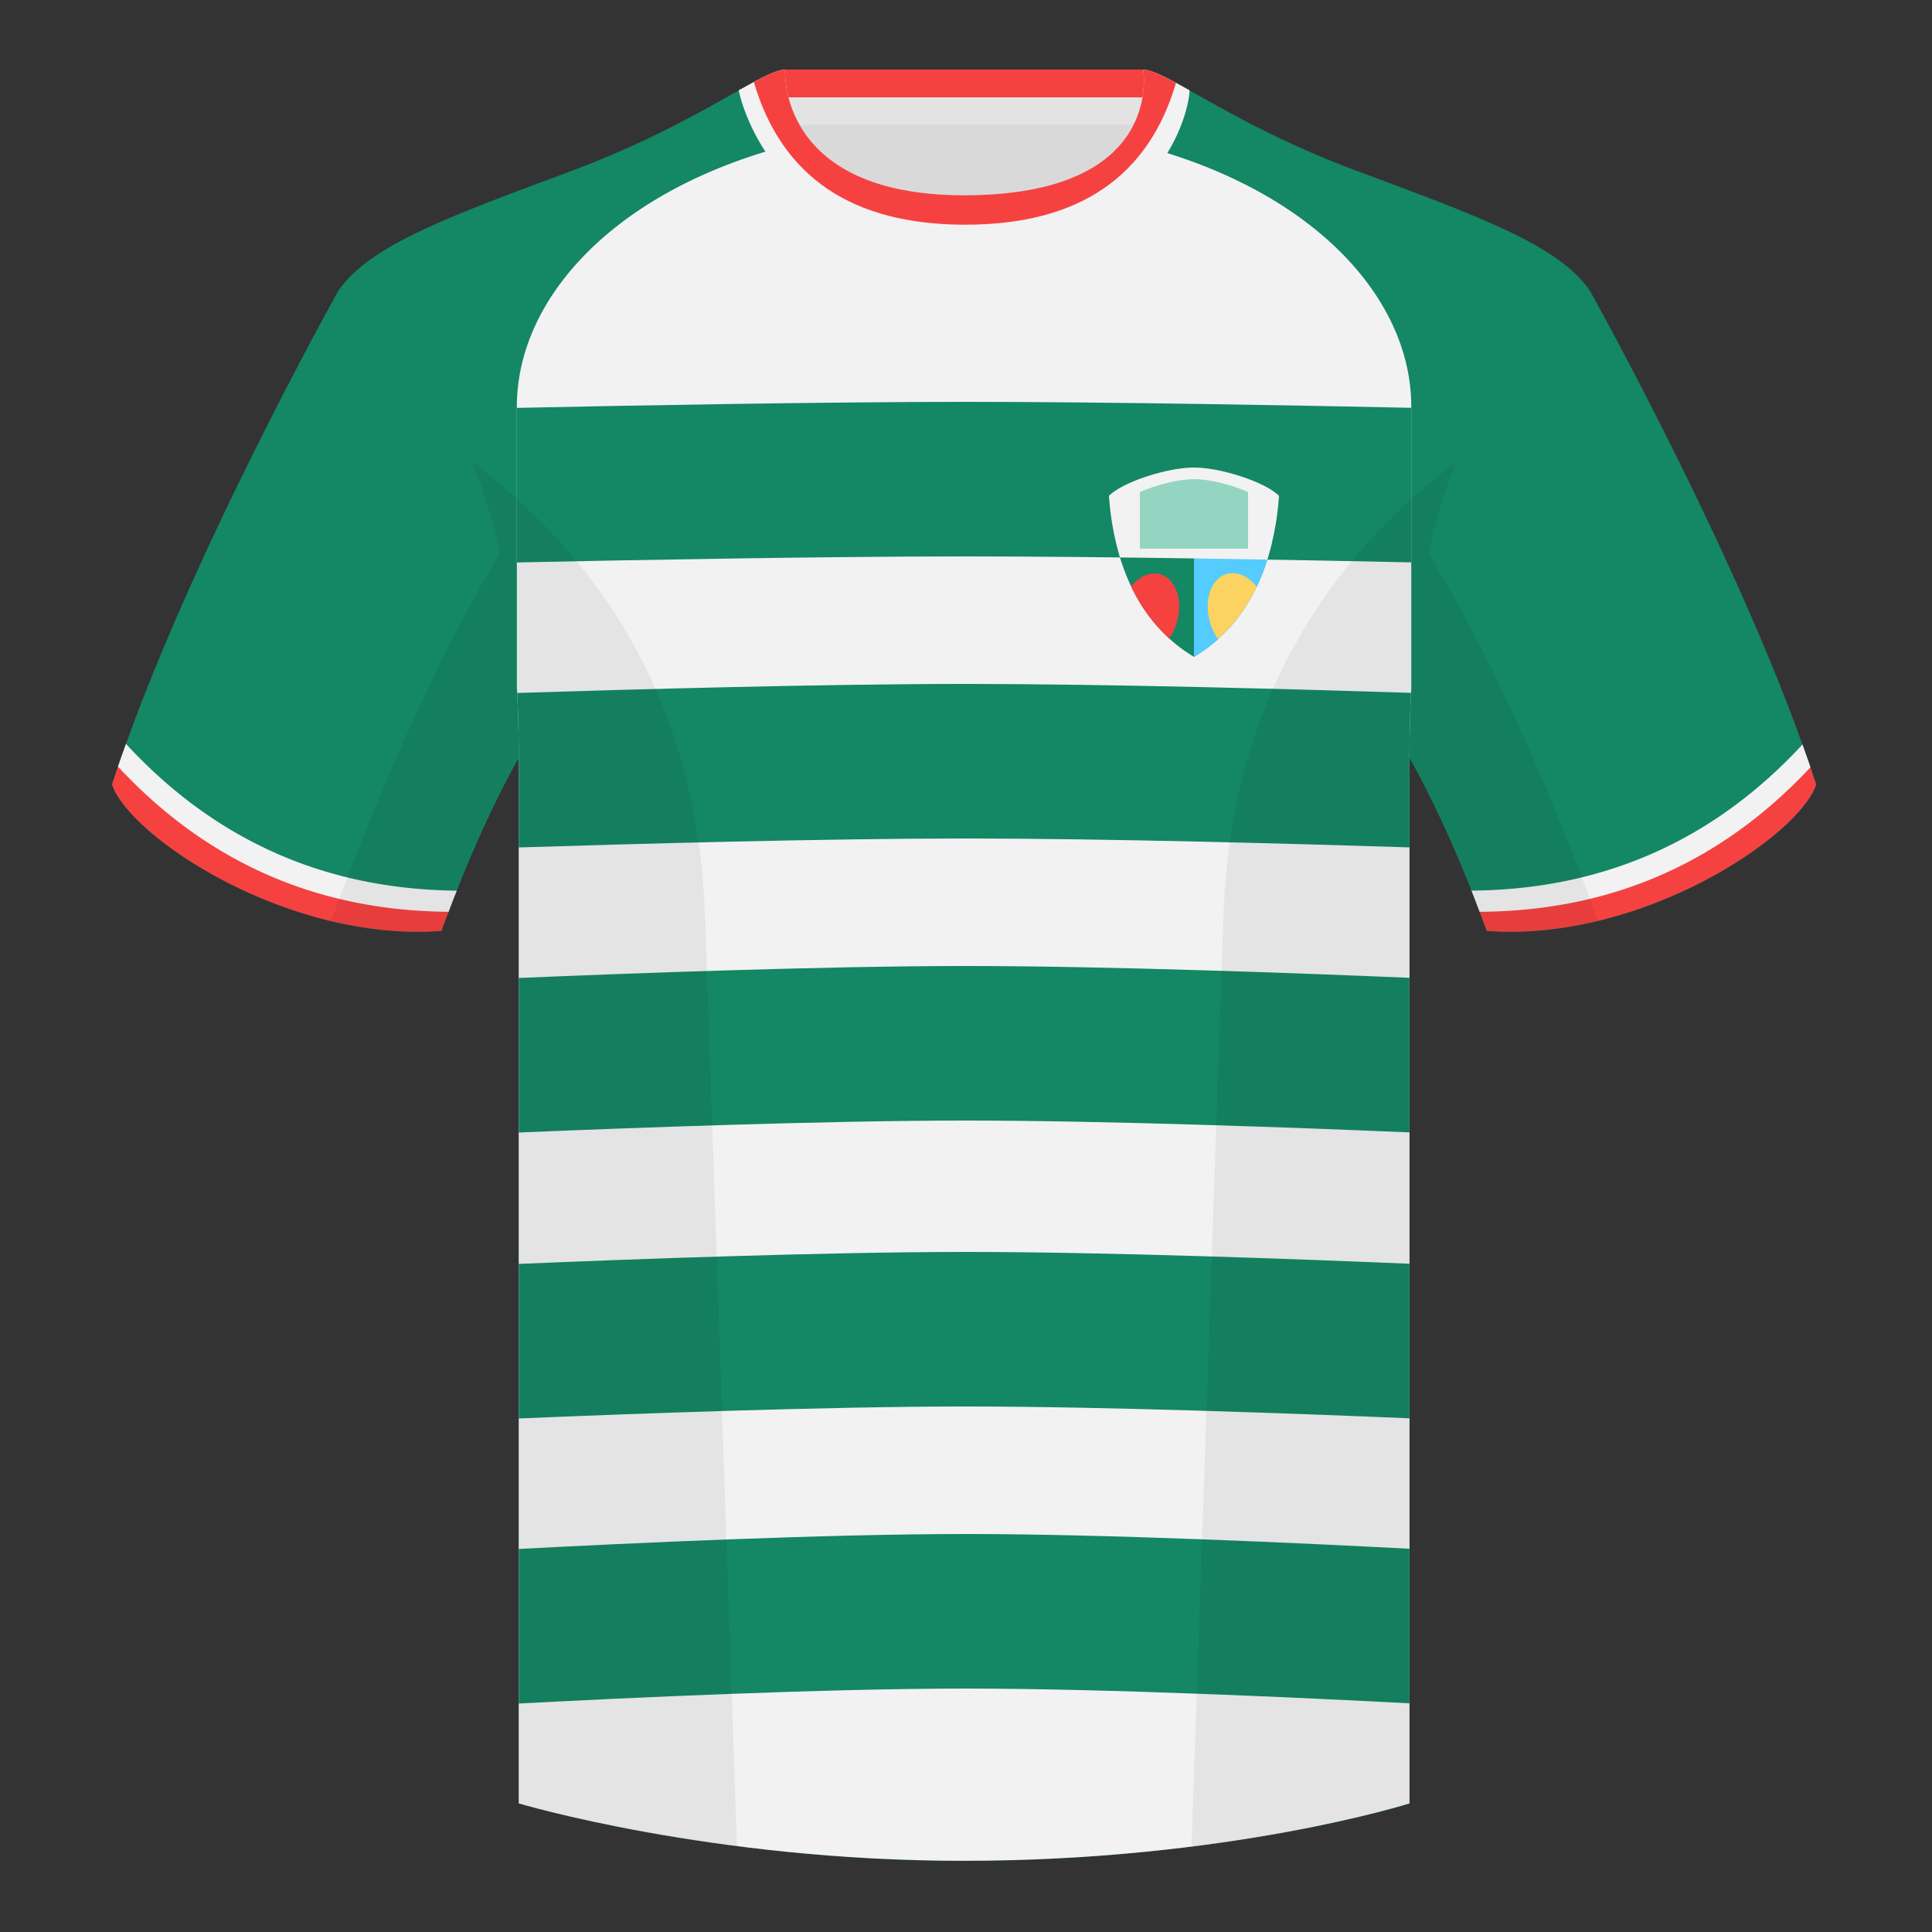 <svg xmlns="http://www.w3.org/2000/svg" width="500" height="500" fill="none" viewBox="0 0 500 500"><rect x="0" y="0" width="500" height="500" fill="#333333" stroke="none"/><g clip-path="url(#clip0_6058_443)"><path fill="#D9D9D9" fill-rule="evenodd" d="M203.09 109.2h93.64V21.9h-93.64v87.3Z" clip-rule="evenodd"/><path fill="#148765" fill-rule="evenodd" d="M87.55 75.26S46.78 148.06 29 203.03c4.44 13.38 45.2 40.86 85.23 37.88 13.34-36.4 24.46-52 24.46-52s2.97-95.08-51.14-113.65M411.47 75.26s40.77 72.8 58.55 127.77c-4.44 13.38-45.2 40.86-85.23 37.88-13.34-36.4-24.46-52-24.46-52s-2.96-95.08 51.14-113.65" clip-rule="evenodd"/><path fill="#148765" fill-rule="evenodd" d="M249.51 57.7c-50.08 0-47.8-39.46-48.74-39.13-7.52 2.61-24.13 14.93-52.44 25.5-31.87 11.88-52.62 19.3-60.78 31.2 11.11 8.9 46.7 28.96 46.7 120.34v271.14s49.65 14.85 114.88 14.85c68.93 0 115.65-14.85 115.65-14.85V195.6c0-91.38 35.58-111.43 46.7-120.35-8.16-11.88-28.91-19.31-60.79-31.2-28.36-10.58-44.98-22.92-52.47-25.5-.93-.33 4.17 39.15-48.7 39.15Z" clip-rule="evenodd"/><path fill="#F2F2F2" fill-rule="evenodd" d="M365.24 178.15c-.3 5.5-.46 11.3-.46 17.42v271.14s-46.72 14.86-115.65 14.86c-65.23 0-114.88-14.86-114.88-14.86V195.57c0-6.26-.17-12.19-.49-17.8v-72.53c0-28.83 26.6-57.02 72.42-68.2 5.6 10.13 17.5 20.63 43.33 20.63 27.09 0 38.96-10.35 44.22-20.4C339 48.6 365.24 76.6 365.24 105.23v72.91Z" clip-rule="evenodd"/><path fill="#148765" fill-rule="evenodd" d="M365.24 105.54v40c-28.03-.6-78.67-1.54-115.24-1.54-37.01 0-88.43.97-116.24 1.56v-40C161.57 104.97 213 104 250 104c36.57 0 87.21.95 115.24 1.54Zm-.46 90.03c0-5.7.14-11.11.4-16.26-28.04-.9-78.63-2.31-115.18-2.31-36.97 0-88.32 1.45-116.15 2.34.26 5.14.4 10.55.4 16.23v23.75C162.16 218.44 213.2 217 250 217c36.37 0 86.66 1.4 114.78 2.3v-23.73Zm0 57.49C336.65 251.87 286.36 250 250 250c-36.78 0-87.83 1.92-115.75 3.1v40c27.92-1.18 78.97-3.1 115.75-3.1 36.36 0 86.65 1.87 114.78 3.06v-40Zm0 74C336.66 325.87 286.37 324 250 324c-36.79 0-87.83 1.92-115.75 3.1v40c27.92-1.18 78.96-3.1 115.75-3.1 36.37 0 86.66 1.87 114.78 3.06v-40Zm0 73.76C336.66 399.34 286.38 397 250 397c-36.8 0-87.84 2.4-115.75 3.87v40C162.16 439.4 213.2 437 250 437c36.37 0 86.66 2.34 114.78 3.82v-40Z" clip-rule="evenodd"/><path fill="#F64141" fill-rule="evenodd" d="M202.87 32.2h93.46V18h-93.46v14.2Z" clip-rule="evenodd"/><path fill="#E3E3E3" fill-rule="evenodd" d="M202.87 32.3h93.46v-7.1h-93.46v7.1Z" clip-rule="evenodd"/><path fill="#F2F2F2" fill-rule="evenodd" d="M249.58 63.75c51.47 0 58.28-35.9 58.28-40.38-5.78-3.24-9.73-5.34-12.01-5.34 0 0 5.88 32.5-46.34 32.5-48.52 0-46.33-32.5-46.33-32.5-2.28 0-6.24 2.1-12 5.34 0 0 7.36 40.38 58.4 40.38" clip-rule="evenodd"/><path fill="#F64141" fill-rule="evenodd" d="M295.85 18.03c1.78 0 4.6 1.29 8.5 3.4-7.17 24.48-25.35 36.72-54.52 36.72-29.27 0-47.51-12.31-54.74-36.94 3.69-1.98 6.37-3.18 8.09-3.18 0 0-2.19 32.5 46.33 32.5 52.22 0 46.34-32.5 46.34-32.5ZM467.35 195.13c.94 2.67 1.83 5.3 2.67 7.9-4.44 13.37-45.2 40.86-85.23 37.88-.96-2.61-1.9-5.12-2.84-7.52 20.8-1.35 38-5.63 51.6-12.83 13.43-7.11 24.7-15.59 33.8-25.43ZM31.65 195.16c9.1 9.83 20.37 18.3 33.78 25.4 13.6 7.2 30.82 11.48 51.64 12.84-.93 2.4-1.88 4.9-2.84 7.51-40.02 2.98-80.79-24.5-85.23-37.88.84-2.59 1.72-5.21 2.65-7.87Z" clip-rule="evenodd"/><path fill="#F2F2F2" fill-rule="evenodd" d="m468.54 198.57-.13.14c-11.32 12.1-23.95 21.25-37.89 27.46-14.45 6.44-30.3 9.7-47.58 9.8a401.9 401.9 0 0 0-2.13-5.48c17.15-.14 32.9-3.4 47.27-9.8 14.15-6.3 26.95-15.64 38.4-28.01.71 1.98 1.4 3.94 2.06 5.9ZM71.15 220.7c14.3 6.36 30 9.63 47.06 9.8l-.85 2.14-1.28 3.33c-17.19-.12-32.98-3.4-47.37-9.8-14.06-6.26-26.78-15.51-38.17-27.77.66-1.94 1.35-3.91 2.06-5.89 11.49 12.46 24.34 21.85 38.55 28.18Z" clip-rule="evenodd"/><path fill="#148765" d="M309 170c-10.55-6.31-20.32-18.68-22-41.68 3.67-3.66 15.19-7.32 22-7.32 6.81 0 18.33 3.66 22 7.32-1.68 23-11.45 35.37-22 41.68Z"/><path fill="#5CF" fill-rule="evenodd" d="M329.29 140c-3.6 15.68-11.69 24.85-20.29 30v-30h20.29Z" clip-rule="evenodd"/><path fill="#F2F2F2" fill-rule="evenodd" d="M327.98 144.82c-12.17-.2-25.24-.4-38.13-.55a72.69 72.69 0 0 1-2.85-15.95c3.67-3.66 15.19-7.32 22-7.32 6.81 0 18.33 3.66 22 7.32a72.14 72.14 0 0 1-3.02 16.5Z" clip-rule="evenodd"/><path fill="#93D5C1" fill-rule="evenodd" d="M323 127.34V142h-28v-14.66c4.33-1.9 10.07-3.34 14-3.34 3.93 0 9.67 1.43 14 3.34Z" clip-rule="evenodd"/><path fill="#F64141" fill-rule="evenodd" d="M302.58 165.23a43.04 43.04 0 0 1-9.85-13.47c2.08-2.55 4.9-3.86 7.5-3.14 4 1.1 5.96 6.58 4.4 12.22a14.2 14.2 0 0 1-2.05 4.39Z" clip-rule="evenodd"/><path fill="#FCD260" fill-rule="evenodd" d="M325.23 151.84a42.94 42.94 0 0 1-9.99 13.55 14.3 14.3 0 0 1-2.14-4.53c-1.58-5.7.4-11.21 4.44-12.33 2.67-.74 5.57.64 7.69 3.31Z" clip-rule="evenodd"/><path fill="#000" fill-opacity=".06" fill-rule="evenodd" d="M413.58 238.32a93.76 93.76 0 0 1-28.8 2.6c-8.2-22.37-15.55-36.89-20-44.75v270.57s-21.1 6.71-55.87 11.12c-.18-.03-.37-.05-.55-.06l8.28-240.71c2.06-59.75 31.08-95.29 60.1-117.44a148.59 148.59 0 0 0-7 23.67c7.35 11.85 24.44 42.07 43.83 94.96l.01.04ZM190.72 477.8c-34.25-4.4-56.48-11.06-56.48-11.06V196.17c-4.46 7.87-11.81 22.38-20 44.75-9.64.71-19.32-.34-28.52-2.53l.02-.1c19.38-52.84 36.3-83.06 43.61-94.94a148.63 148.63 0 0 0-7-23.7c29 22.15 58.04 57.69 60.1 117.44l8.27 240.7Z" clip-rule="evenodd"/></g><defs><clipPath id="clip0_6058_443"><path fill="#fff" d="M0 0h500v500H0z"/></clipPath></defs></svg>